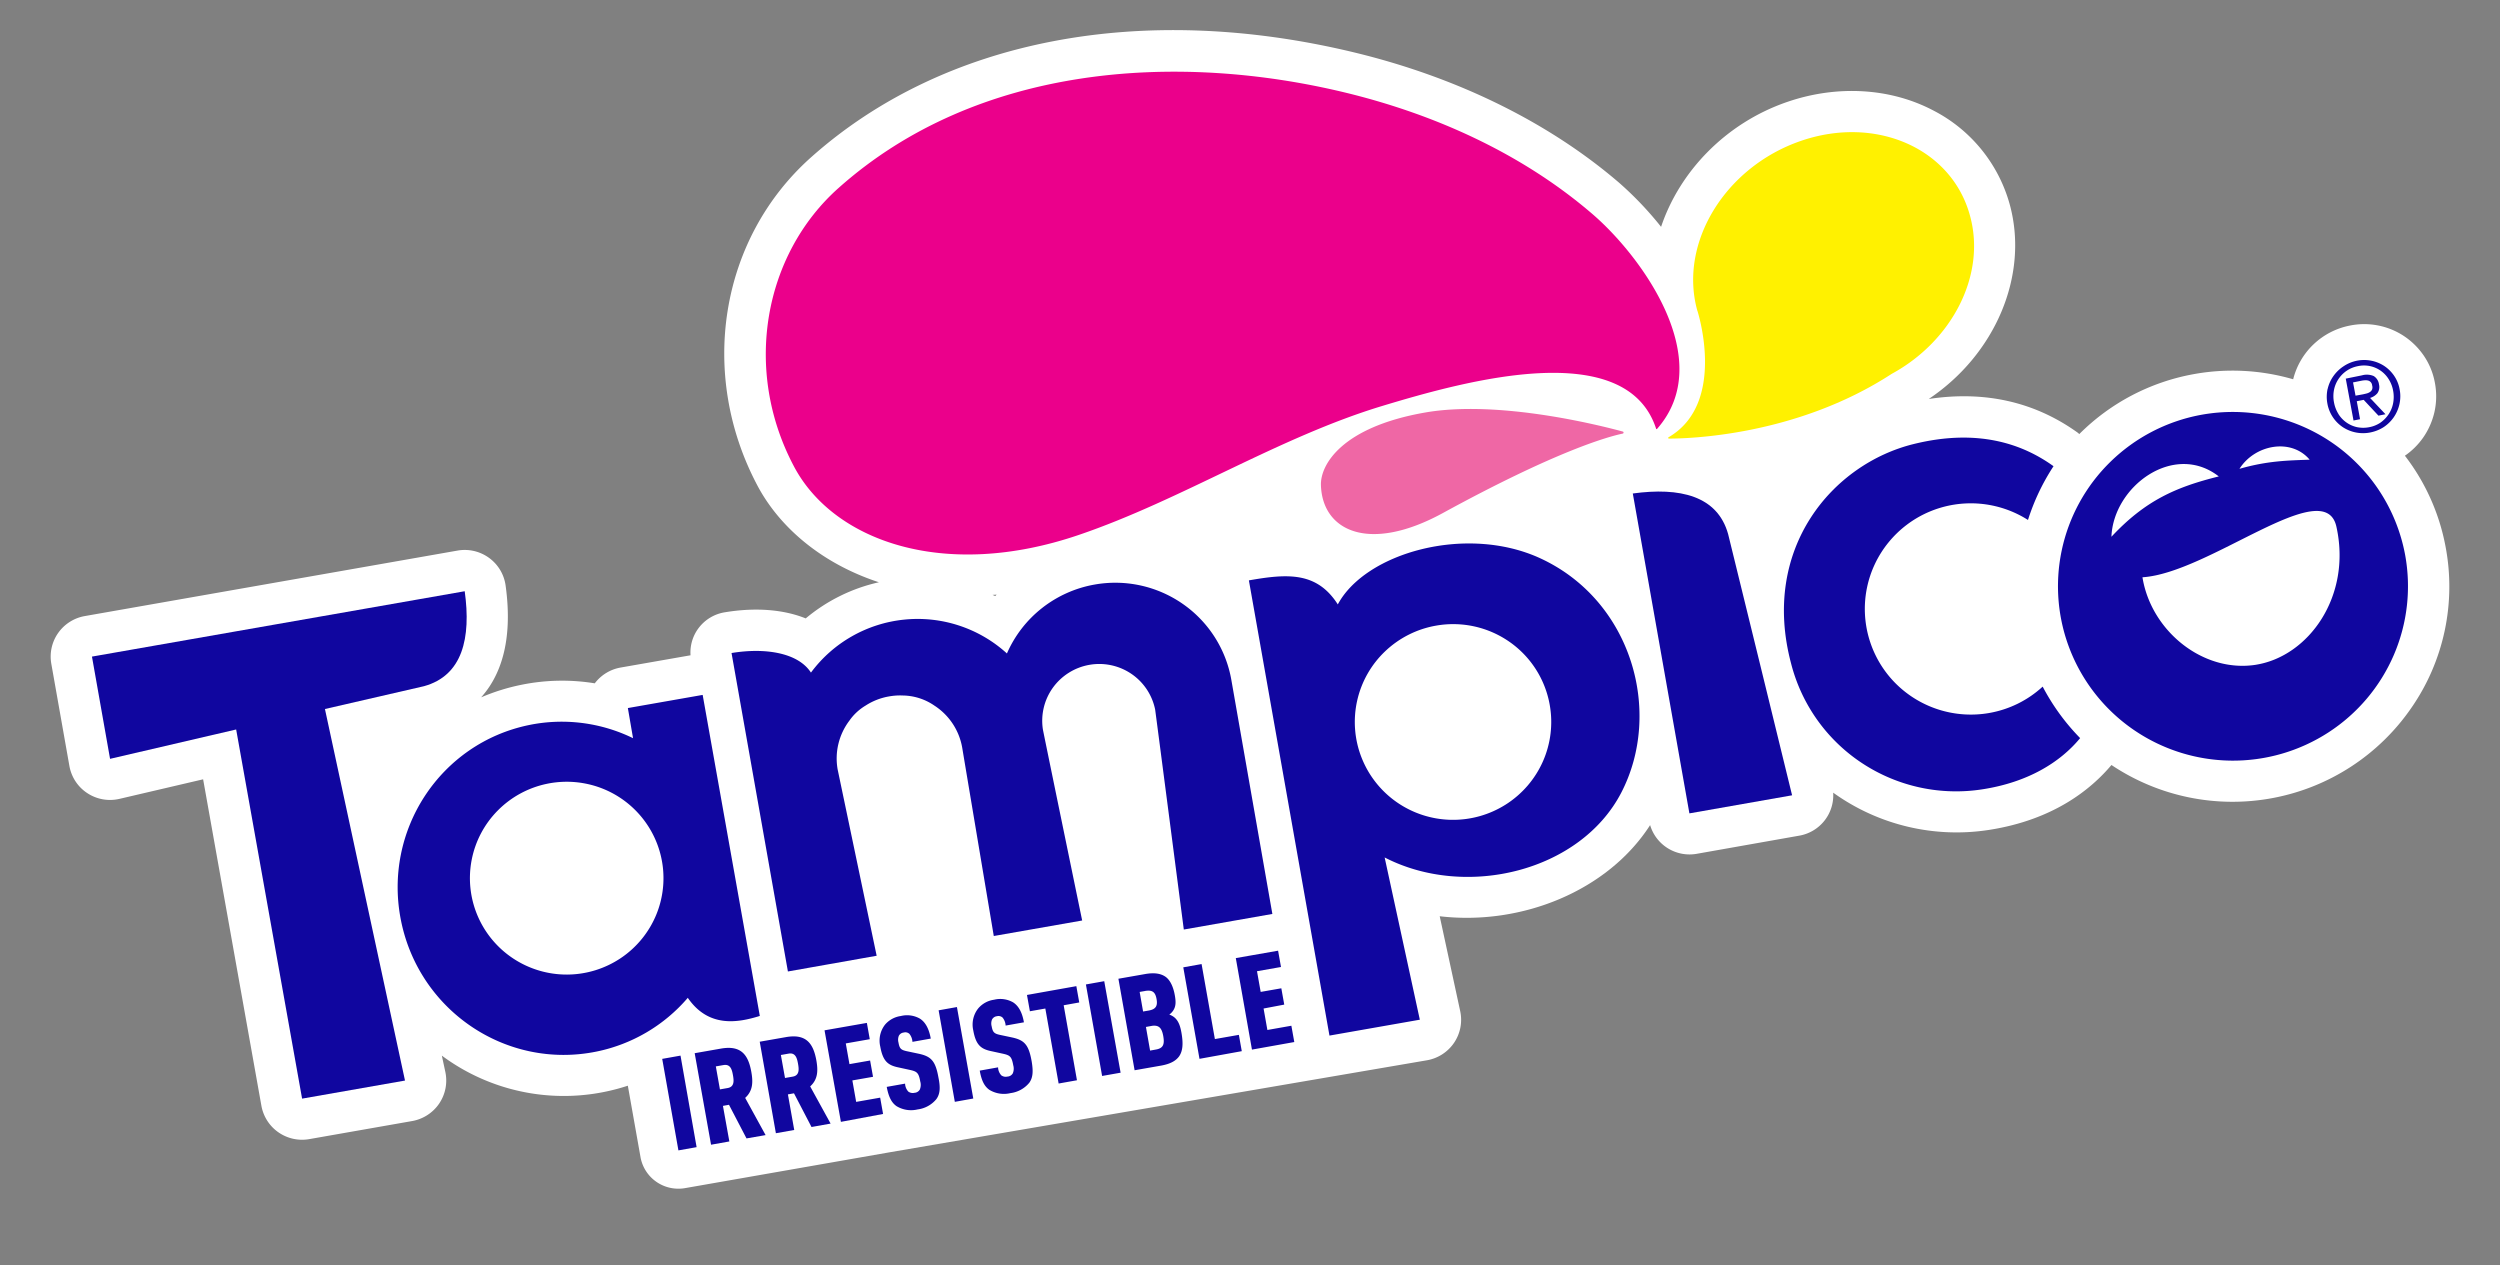 <svg width="166" height="84" fill="none" xmlns="http://www.w3.org/2000/svg"><rect width="100%" height="100%" fill="#808080" stroke="none"/><path d="M162.387 36.306a14.147 14.147 0 0 0-2.702-6.046 4.816 4.816 0 0 0 1.213-1.204c.353-.509.606-1.08.746-1.683.145-.64.157-1.303.034-1.949a4.693 4.693 0 0 0-.749-1.825 4.85 4.85 0 0 0-1.329-1.3 4.795 4.795 0 0 0-3.564-.682 4.842 4.842 0 0 0-2.406 1.237 4.81 4.81 0 0 0-1.363 2.33 14.413 14.413 0 0 0-6.658-.331 14.348 14.348 0 0 0-7.545 3.97c-.037-.031-.067-.068-.108-.096-2.852-2.047-6.171-2.796-9.886-2.235 4.415-2.96 6.651-8.186 5.388-12.876a10.008 10.008 0 0 0-5.06-6.267c-2.865-1.516-6.414-1.722-9.735-.578-4.087 1.407-7.136 4.623-8.367 8.291a22.523 22.523 0 0 0-2.784-2.925c-4.656-4-10.72-6.988-17.539-8.643-14.157-3.432-27.34-.89-36.143 6.973-6.027 5.392-7.48 14.342-3.534 21.781 1.458 2.746 4.245 5.163 8.064 6.414-1.79.4-3.457 1.224-4.86 2.4-1.476-.594-3.328-.745-5.378-.405a2.717 2.717 0 0 0-1.69.989 2.698 2.698 0 0 0-.581 1.865l-4.643.814a2.75 2.75 0 0 0-1.715 1.048 13.495 13.495 0 0 0-4.886.1 13.67 13.67 0 0 0-2.66.831c1.227-1.366 2.149-3.64 1.625-7.43a2.724 2.724 0 0 0-1.099-1.831 2.747 2.747 0 0 0-2.085-.486L5.63 40.907a2.744 2.744 0 0 0-1.769 1.124 2.725 2.725 0 0 0-.455 2.04l1.202 6.79a2.724 2.724 0 0 0 1.19 1.804 2.745 2.745 0 0 0 2.132.38l5.558-1.299 3.87 21.681c.114.631.446 1.202.939 1.614a2.749 2.749 0 0 0 2.238.597l6.831-1.2a2.75 2.75 0 0 0 1.798-1.165 2.729 2.729 0 0 0 .406-2.098l-.232-1.082a13.584 13.584 0 0 0 12.35 1.997l.84 4.733a2.54 2.54 0 0 0 1.05 1.646 2.562 2.562 0 0 0 1.912.422l13.6-2.382 35.663-6.107a2.745 2.745 0 0 0 1.8-1.165 2.723 2.723 0 0 0 .404-2.1l-1.36-6.298c5.433.637 11.163-1.682 13.971-6.052.19.64.609 1.189 1.179 1.54.57.352 1.25.483 1.91.367l6.814-1.206a2.727 2.727 0 0 0 1.675-.998 2.712 2.712 0 0 0 .577-1.858 14.03 14.03 0 0 0 10.39 2.467c4.267-.672 6.738-2.7 8.088-4.303a14.441 14.441 0 0 0 10.728 2.19 14.4 14.4 0 0 0 9.171-5.963 14.137 14.137 0 0 0 2.287-10.717Zm-96.21 3.177c-.031.033-.064.063-.094.097-.059-.03-.118-.052-.176-.08l.27-.017Z" fill="#fff"/><path d="M107.753 28.655a.072.072 0 0 1 .038.025.072.072 0 0 1 0 .085.073.073 0 0 1-.038.025c-.963.201-4.384 1.14-11.955 5.28-4.895 2.671-7.988 1.192-8.088-1.85-.045-1.364 1.387-3.86 6.906-4.827 4.893-.858 11.65.857 13.137 1.262Z" fill="#EF67A5"/><path d="M130.809 14.328c-1.207-4.471-6.247-6.698-11.251-4.965-5.004 1.732-8.079 6.745-6.869 11.217 0 .024.018.046.024.072 0 0 1.974 6.12-1.921 8.382a.046.046 0 0 0-.02.022.05.05 0 0 0-.003.03c.002.01.007.019.015.026.008.006.017.01.027.011 1.216 0 8.436-.154 14.796-4.298 3.995-2.168 6.289-6.547 5.202-10.497Z" fill="#FFF100"/><path d="M55.66 12.5c-4.92 4.397-6.362 12.021-2.94 18.472 2.608 4.934 9.941 7.604 18.91 4.548 6.801-2.313 13.272-6.486 20.173-8.571 5.556-1.68 16.163-4.608 18.163 1.516a.03.03 0 0 0 .009.017.03.03 0 0 0 .017.01.035.035 0 0 0 .035-.011c4.023-4.566-1.035-11.478-4.3-14.278-4.742-4.074-10.577-6.644-16.397-8.054-11.112-2.692-24.415-1.916-33.67 6.352Z" fill="#EB008B"/><path d="m6.106 43.597 1.202 6.79 8.373-1.95 4.378 24.512 6.833-1.2-5.316-24.67 6.575-1.515c2.563-.704 3.137-3.2 2.706-6.306l-24.75 4.34ZM114.748 35.466c-.709-2.553-3.211-3.125-6.33-2.698l3.758 21.24 6.819-1.2s-4.184-17.121-4.247-17.342Z" fill="#10069F"/><path d="m46.657 46.142 3.795 21.317c-1.452.453-3.406.802-4.782-1.204a10.826 10.826 0 0 1-6.073 3.571c-5.932 1.206-11.737-2.668-12.963-8.662-1.226-5.994 2.584-11.817 8.516-13.026a10.783 10.783 0 0 1 6.884.878l-.344-2.001 4.967-.873Zm-10.316 5.897a6.432 6.432 0 0 0-3.28 1.77 6.379 6.379 0 0 0-1.355 6.983 6.406 6.406 0 0 0 2.382 2.859 6.442 6.442 0 0 0 7.138-.037 6.406 6.406 0 0 0 2.352-2.884 6.38 6.38 0 0 0-.624-6.003 6.413 6.413 0 0 0-4.105-2.702 6.448 6.448 0 0 0-2.508.014ZM82.926 38.537l5.35 30.226 6-1.055-2.336-10.773c5.395 2.785 12.981.935 15.702-4.284 2.793-5.364.713-12.791-5.392-15.591-4.893-2.242-11.58-.36-13.42 3.073-1.396-2.185-3.346-2.045-5.904-1.596Zm19.976 8.268a6.478 6.478 0 0 1-.45 3.747 6.506 6.506 0 0 1-2.465 2.866 6.539 6.539 0 0 1-7.248-.157 6.5 6.5 0 0 1-2.337-2.97 6.474 6.474 0 0 1 1.577-7.05 6.53 6.53 0 0 1 3.382-1.7 6.532 6.532 0 0 1 4.866 1.075 6.473 6.473 0 0 1 2.675 4.189ZM132.091 47.342a7.064 7.064 0 0 1-6.259-2.002 7.007 7.007 0 0 1-1.872-6.278 6.997 6.997 0 0 1 1.442-3.052 7.039 7.039 0 0 1 2.705-2.03 7.069 7.069 0 0 1 6.551.546 14.48 14.48 0 0 1 1.696-3.57c-2.004-1.44-4.961-2.537-9.28-1.473-5.373 1.318-10.176 6.91-8.146 14.571a11.259 11.259 0 0 0 4.748 6.641 11.336 11.336 0 0 0 8.002 1.708c2.969-.468 5.106-1.772 6.443-3.392a14.505 14.505 0 0 1-2.487-3.42 7.013 7.013 0 0 1-3.543 1.75Z" fill="#10069F"/><path d="M146.111 27.553a11.635 11.635 0 0 0-5.977 3.11 11.564 11.564 0 0 0-3.237 5.892 11.533 11.533 0 0 0 .592 6.691 11.578 11.578 0 0 0 4.221 5.238 11.65 11.65 0 0 0 12.904.144 11.583 11.583 0 0 0 4.338-5.143 11.543 11.543 0 0 0 .742-6.676 11.593 11.593 0 0 0-4.868-7.43 11.676 11.676 0 0 0-8.715-1.826Zm7.247 2.97c-1.441.055-2.78.068-4.658.608 1.019-1.612 3.432-2.062 4.658-.611v.002Zm-6.03 1.112c-2.849.706-4.882 1.6-7.129 4.006.126-3.35 4.156-6.325 7.129-4.006Zm2.474 12.504c-3.513.56-6.969-2.24-7.543-5.808 4.437-.28 12.077-6.897 12.875-3.372 1.034 4.615-1.826 8.619-5.341 9.18h.009ZM72.688 38.814a7.854 7.854 0 0 0-3.493 1.558 7.815 7.815 0 0 0-2.336 3.02l-.03-.03a8.807 8.807 0 0 0-6.78-2.22 8.823 8.823 0 0 0-3.475 1.105 8.79 8.79 0 0 0-2.727 2.414c-.869-1.345-3.093-1.661-5.273-1.3l3.743 21.145 5.893-1.044-2.591-12.374a4.162 4.162 0 0 1 .776-3.231c.285-.41.656-.755 1.087-1.011a4.14 4.14 0 0 1 1.552-.604 4.09 4.09 0 0 1 .913-.061c.751.01 1.483.245 2.1.673a4.175 4.175 0 0 1 1.843 2.787c0 .011 2.097 12.51 2.097 12.51l5.869-1.03s-2.53-12.261-2.608-12.688a3.762 3.762 0 0 1 .664-2.77 3.798 3.798 0 0 1 5.214-.918 3.771 3.771 0 0 1 1.577 2.376c.02.108 1.902 14.6 1.902 14.6l5.88-1.035-2.722-15.53a7.777 7.777 0 0 0-3.215-5.048 7.841 7.841 0 0 0-5.86-1.294ZM154.558 25.82c.07-.305.2-.594.382-.85.182-.257.41-.478.674-.65a2.446 2.446 0 0 1 2.706-.015c.257.173.478.394.652.65.183.27.307.575.363.896.065.327.06.664-.013.99-.07.31-.198.603-.378.866a2.473 2.473 0 0 1-.663.65 2.57 2.57 0 0 1-.898.359 2.45 2.45 0 0 1-1.818-.352 2.38 2.38 0 0 1-1.027-1.569 2.449 2.449 0 0 1 .015-.972l.005-.002Zm.715 1.675a1.958 1.958 0 0 0 1.241.87c.266.053.54.053.806 0 .267-.05.521-.153.746-.305.213-.15.396-.338.539-.554a2 2 0 0 0 .298-.73 2.228 2.228 0 0 0 0-.838 2.112 2.112 0 0 0-.298-.765 1.921 1.921 0 0 0-2.035-.862 1.99 1.99 0 0 0-1.297.86 1.984 1.984 0 0 0-.296.719 2.172 2.172 0 0 0 0 .827c.05.278.152.543.302.782l-.006-.004Zm1.565-2.573c.256-.073.53-.056.776.048a.756.756 0 0 1 .35.552.714.714 0 0 1-.109.593 1.014 1.014 0 0 1-.482.308l1.023 1.083-.467.093-.98-1.049-.459.091.217 1.194-.434.086-.515-2.78 1.08-.219Zm.037 1.267c.098-.022.189-.041.278-.065a.745.745 0 0 0 .217-.098.373.373 0 0 0 .139-.168.44.44 0 0 0 0-.269.358.358 0 0 0-.258-.318.687.687 0 0 0-.218-.02 1.498 1.498 0 0 0-.217.026l-.574.115.165.88.468-.083ZM45.047 76.386l-1.076-6.077 1.215-.216 1.069 6.078-1.209.215ZM49.568 75.59l-1.163-2.232-.402.072.426 2.362-1.215.217-1.087-6.077 1.739-.305c1.328-.234 1.819.394 2.023 1.555.115.65.115 1.245-.41 1.717l1.356 2.471-1.267.22Zm-1.522-4.871-.515.09.272 1.527.513-.09c.463-.081.415-.503.352-.854-.063-.35-.155-.745-.615-.673h-.007ZM53.884 74.833l-1.163-2.237-.404.071.42 2.363-1.218.216-1.073-6.076 1.739-.305c1.326-.234 1.817.394 2.023 1.555.113.65.113 1.245-.413 1.717l1.357 2.47-1.268.226Zm-1.521-4.873-.513.091.274 1.527.513-.09c.463-.08.415-.503.352-.854-.063-.35-.157-.756-.622-.674h-.004ZM55.836 74.49l-1.087-6.076 2.811-.493.193 1.082-1.593.28.244 1.375 1.371-.24.194 1.082-1.372.24.252 1.425 1.594-.281.193 1.083-2.8.524ZM62.175 72.981a1.921 1.921 0 0 1-1.246.685 1.86 1.86 0 0 1-1.398-.217c-.354-.247-.532-.65-.652-1.28l1.218-.216a.828.828 0 0 0 .217.53.498.498 0 0 0 .404.08.436.436 0 0 0 .357-.216.797.797 0 0 0 .03-.535c-.102-.578-.217-.665-.684-.769l-.827-.18c-.663-.147-.976-.433-1.145-1.372a1.726 1.726 0 0 1 .31-1.445 1.677 1.677 0 0 1 1.055-.582 1.718 1.718 0 0 1 1.267.173c.39.249.611.71.722 1.325l-1.217.217a.925.925 0 0 0-.2-.529.395.395 0 0 0-.379-.09.412.412 0 0 0-.323.216.706.706 0 0 0-.024.453c.067.385.156.483.532.567l.818.173c.826.18 1.108.483 1.304 1.583.126.626.124 1.066-.14 1.43ZM63.4 73.161l-1.075-6.076 1.215-.217 1.086 6.074-1.226.22ZM68.341 71.899a1.93 1.93 0 0 1-1.247.684 1.854 1.854 0 0 1-1.398-.217c-.352-.246-.53-.65-.641-1.277l1.217-.217a.817.817 0 0 0 .217.533.494.494 0 0 0 .402.08.436.436 0 0 0 .359-.216.801.801 0 0 0 .03-.533c-.104-.58-.217-.665-.684-.769l-.826-.18c-.663-.147-.978-.433-1.146-1.375a1.727 1.727 0 0 1 .324-1.446 1.677 1.677 0 0 1 1.054-.583 1.719 1.719 0 0 1 1.267.173c.39.25.611.71.72 1.326l-1.215.216a.936.936 0 0 0-.2-.528.404.404 0 0 0-.378-.093.419.419 0 0 0-.324.216.701.701 0 0 0-.026.453c.07.383.158.483.534.567l.818.173c.826.18 1.108.483 1.304 1.583.104.626.102 1.066-.16 1.43ZM70.628 66.749l.882 4.98-1.217.217-.883-4.98-1.025.181-.194-1.082 3.278-.585.193 1.083-1.034.186ZM73.18 71.444l-1.076-6.076 1.217-.217 1.087 6.076-1.228.217ZM78.299 70.132c-.218.307-.59.515-1.196.623l-1.765.31-1.076-6.076 1.765-.31c.609-.109 1.035-.041 1.346.167.31.207.53.65.634 1.236.07.392.094.732-.117 1.033a1.045 1.045 0 0 1-.248.253c.113.04.218.096.313.167.34.264.435.715.496 1.055.115.658.1 1.171-.152 1.542ZM76.04 65.8l-.367.064.228 1.3.37-.063c.48-.084.606-.31.525-.762-.08-.453-.267-.624-.762-.54h.006Zm.435 2.319-.385.07.276 1.57.387-.07c.487-.085.585-.34.487-.894-.098-.555-.3-.748-.772-.676h.007ZM79.646 70.307l-1.076-6.076 1.215-.217.883 4.98 1.593-.279.193 1.083-2.808.509ZM83.13 69.694l-1.073-6.076 2.808-.492.193 1.083-1.593.28.244 1.374 1.371-.24.194 1.083-1.372.26.252 1.425 1.593-.282.194 1.083-2.81.502Z" fill="#10069F"/></svg>